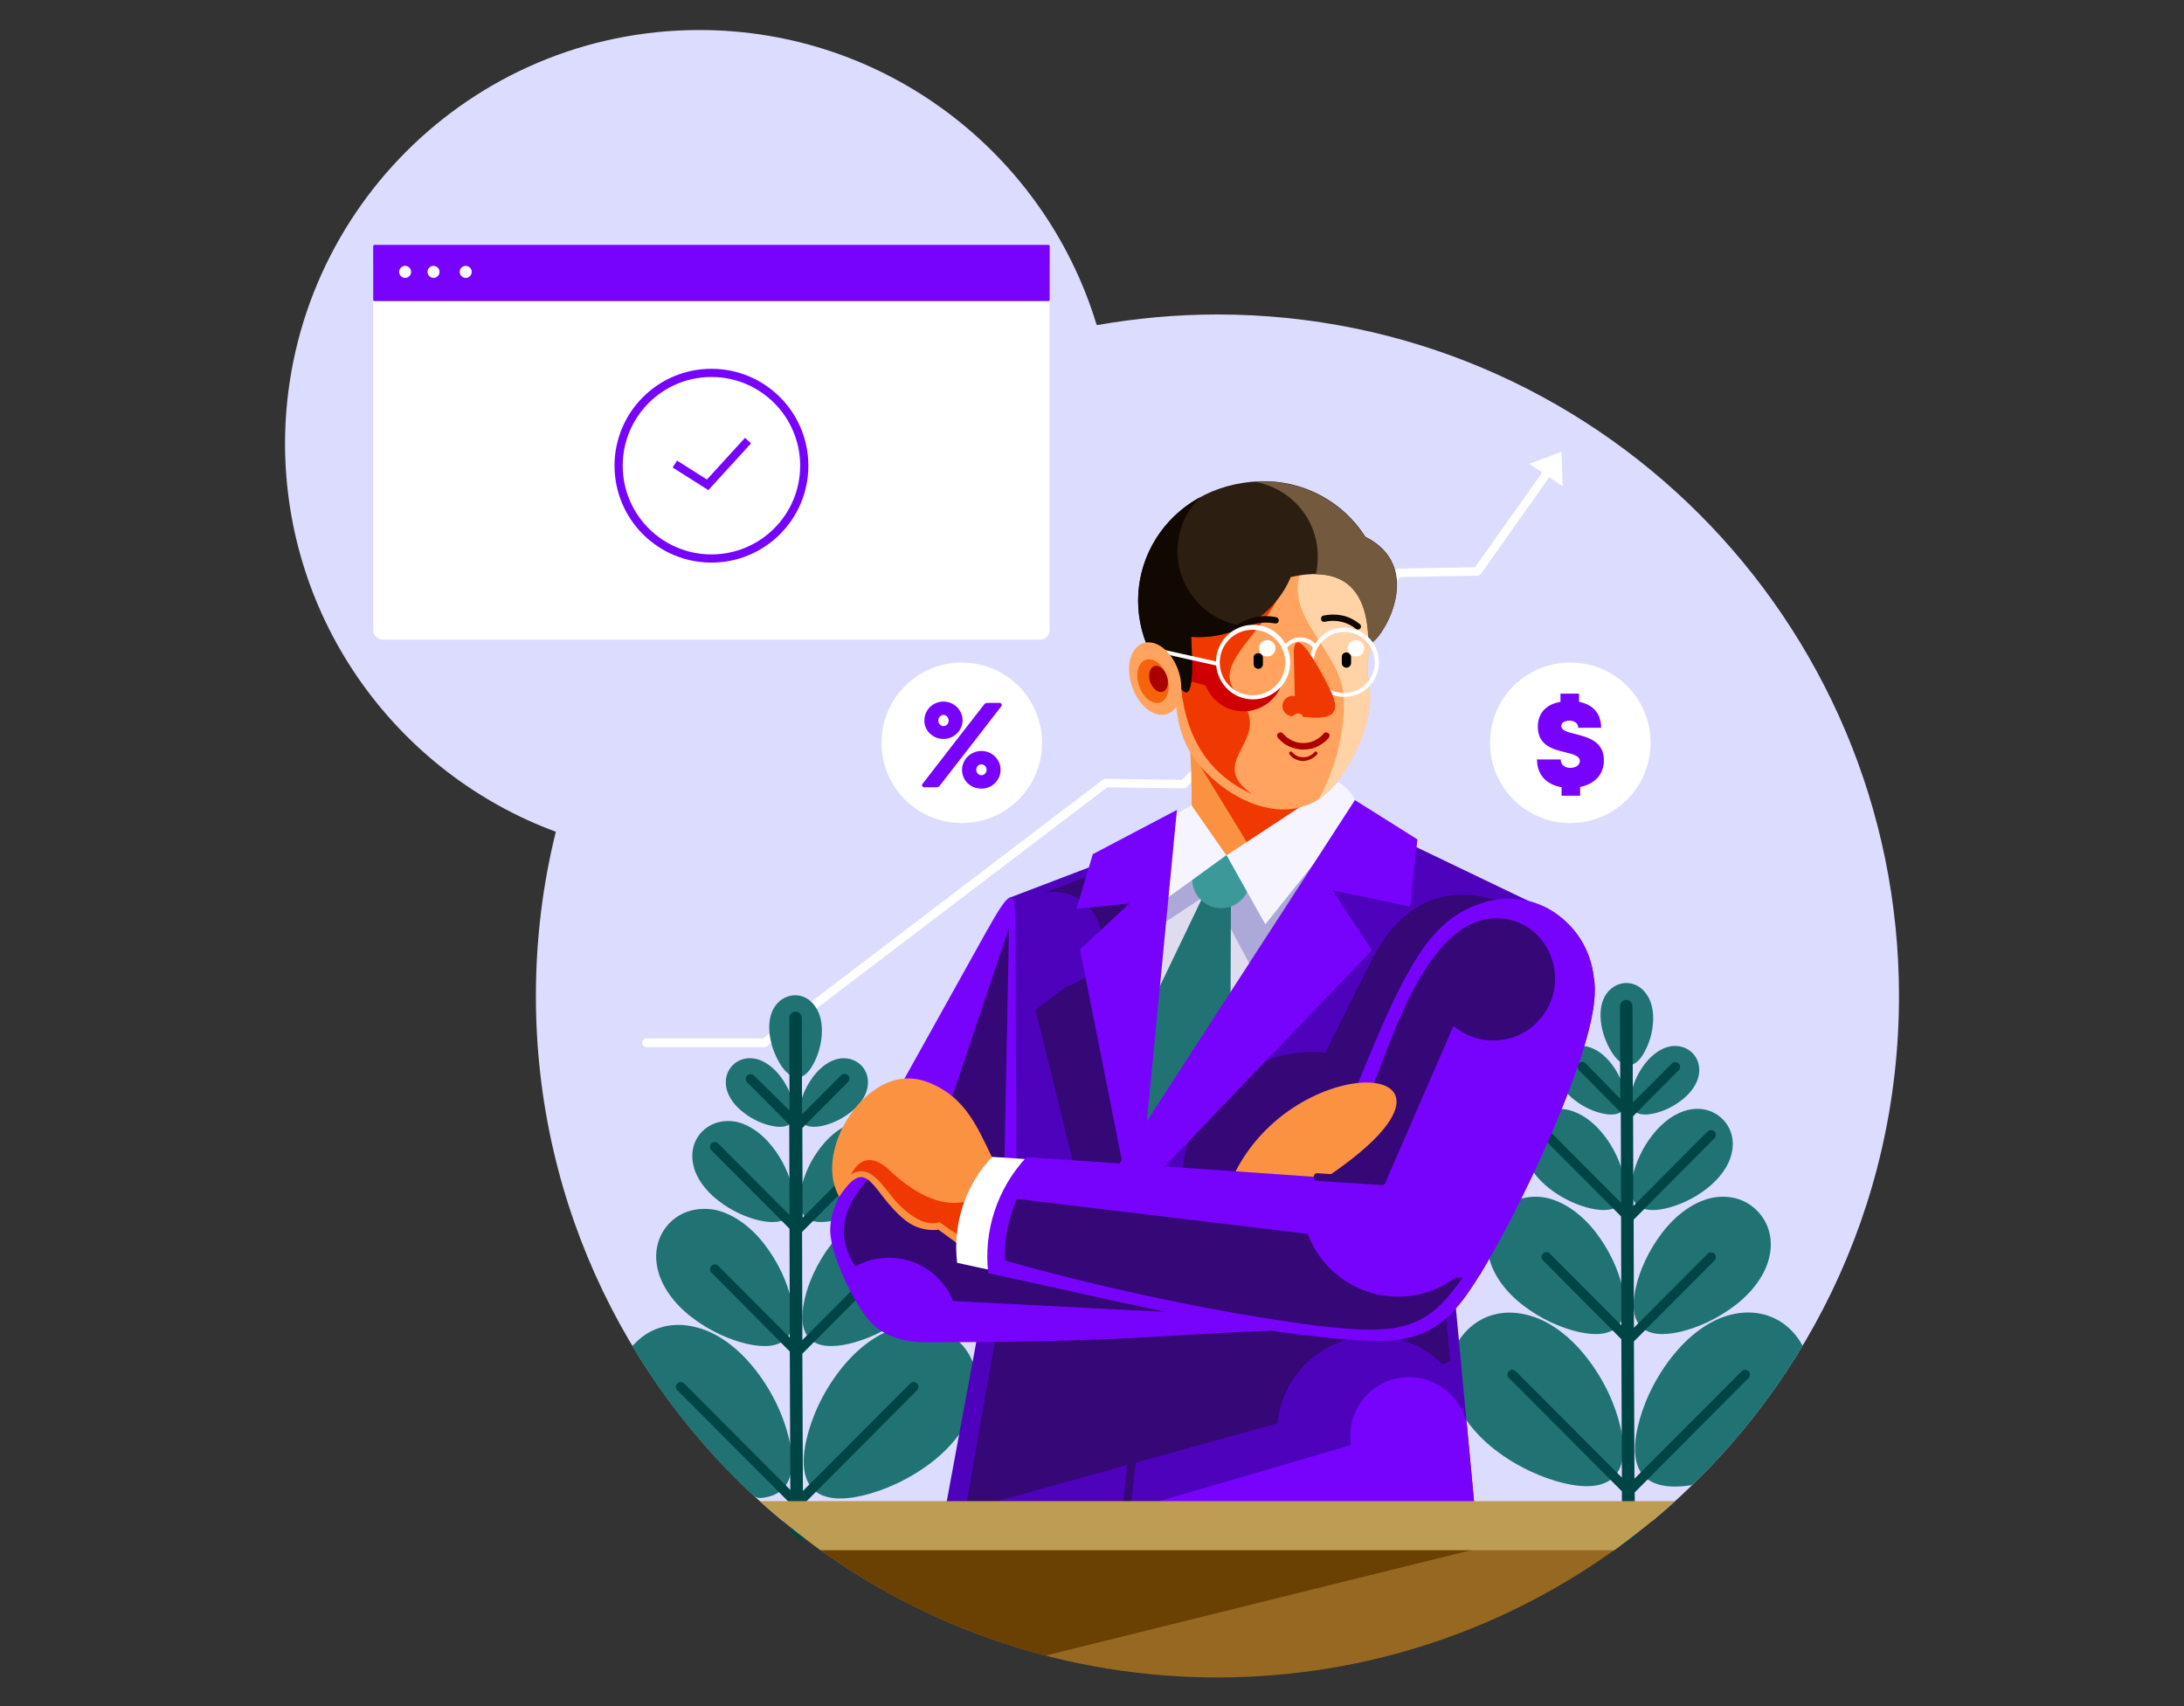 <svg version="1.1" id="Layer_1" xmlns="http://www.w3.org/2000/svg" xmlns:xlink="http://www.w3.org/1999/xlink" x="0" y="0" viewBox="0 0 800 625" style="enable-background:new 0 0 800 625" xml:space="preserve"><rect x="0" y="0" width="800" height="625" fill="#333333" stroke="none"/><style>.st2{fill:#fff}.st3{fill-rule:evenodd;clip-rule:evenodd;fill:#217373}.st4{fill:#004545}.st5{fill-rule:evenodd;clip-rule:evenodd;fill:#fff}.st6,.st8{fill:#7703fc}.st8,.st9{fill-rule:evenodd;clip-rule:evenodd}.st11,.st9{fill:#350777}.st14,.st15,.st17,.st18{fill-rule:evenodd;clip-rule:evenodd;fill:#fb9242}.st15,.st17,.st18{fill:#f03900}.st17,.st18{fill:#f5f4ff}.st18{fill:#ffa35e}.st22{fill:#100801}.st23{fill-rule:evenodd;clip-rule:evenodd}.st24{fill:#a00}</style><defs><path id="SVGID_1_" d="M650 509.3c.6-.9 1.2-1.7 1.8-2.6.5-.8 1.1-1.6 1.6-2.4.7-1.1 1.5-2.2 2.2-3.3.4-.6.7-1.1 1.1-1.7l2.4-3.9.6-.9c17.6-29.1 29.4-62 33.9-97.3v-.2c.2-1.9.5-3.9.7-5.8 0-.3.1-.6.1-.9.2-1.8.3-3.6.5-5.4 0-.5.1-.9.1-1.4.1-1.7.2-3.3.3-5 0-.7.1-1.4.1-2.1.1-1.5.1-2.9.2-4.4 0-1.5.1-3.1.1-4.6v-2.1c0-138.3-112.1-250.4-250.4-250.4-14.9 0-29.5 1.3-43.7 3.8C382.6 56.4 324.7 11 256.2 11c-83.9 0-151.8 68-151.8 151.8 0 64.8 40.7 120.2 97.9 141.9-4.8 19.4-7.4 39.6-7.4 60.4 0 138.3 112.1 250.4 250.4 250.4 82.4 0 155.6-39.9 201.2-101.3.4-.5.8-1.1 1.2-1.6.7-1 1.5-2.1 2.3-3.3z"/></defs><clipPath id="SVGID_2_"><use xlink:href="#SVGID_1_" style="overflow:visible"/></clipPath><g style="clip-path:url(#SVGID_2_)"><path d="M445.9 115.2c137.9 0 249.7 111.8 249.7 249.7 0 77.4-35.2 146.5-90.4 192.3H286.7c-55.2-45.8-90.4-114.9-90.4-192.3 0-20.7 2.5-40.9 7.3-60.2-57.9-21.4-99.2-77.1-99.2-142.5 0-83.9 68-151.8 151.8-151.8 68.9 0 127 45.8 145.6 108.7 14.3-2.5 29.1-3.9 44.1-3.9" style="fill-rule:evenodd;clip-rule:evenodd;fill:#dcdcff"/><path class="st2" d="M236.8 383.6c-.9 0-1.6-.7-1.6-1.6s.7-1.6 1.6-1.6h42.7L404 285.6c.3-.2.7-.3 1.1-.3l27.8.4 78.2-76.9c.3-.3.7-.5 1.1-.5l28.1-.5 24.6-34.7-4.7-3.2 11.8-4.4.4 12.6-4.9-3.3-25 35.4c-.3.4-.8.7-1.3.7l-28.3.5-78.2 76.9c-.3.3-.7.5-1.1.5l-28-.4L281 383.2c-.3.2-.6.4-1 .4h-43.2z"/><path class="st3" d="M549.9 443.5c-4.4 4.4-6 10.7-4.5 17 1.4 6.2 5.8 12.5 12.4 17.6 6.6 5.1 13.9 8.3 20.3 9.8 6.2 1.4 11.4 1.1 14.3-1.9 3-3 3.3-8.1 1.9-14.3-1.4-6.3-4.7-13.7-9.8-20.3-5.1-6.6-11.4-11-17.6-12.5-6.3-1.4-12.6.1-17 4.6M643.6 443.5c4.4 4.4 6 10.7 4.5 17-1.4 6.2-5.8 12.5-12.4 17.6-6.6 5.1-13.9 8.3-20.3 9.8-6.2 1.4-11.4 1.1-14.3-1.9-3-3-3.3-8.1-1.9-14.3 1.4-6.3 4.7-13.7 9.8-20.3 5.1-6.6 11.4-11 17.6-12.5 6.3-1.4 12.6.1 17 4.6M561.8 410c-3.3 3.3-4.4 7.9-3.3 12.5 1 4.6 4.3 9.2 9.2 13s10.3 6.1 15 7.2c4.6 1 8.4.8 10.6-1.4 2.2-2.2 2.4-6 1.4-10.6-1.1-4.7-3.4-10.1-7.2-14.9-3.8-4.9-8.4-8.1-13-9.2-4.8-1.1-9.4.1-12.7 3.4M631 410c3.3 3.3 4.4 7.9 3.3 12.5-1 4.6-4.3 9.2-9.2 13s-10.3 6.1-15 7.2c-4.6 1-8.4.8-10.6-1.4-2.2-2.2-2.4-6-1.4-10.6 1.1-4.7 3.4-10.1 7.2-14.9 3.8-4.9 8.4-8.1 13-9.2 4.8-1.1 9.4.1 12.7 3.4M537.5 487.2c-5.6 5.6-7.6 13.5-5.7 21.5 1.8 7.8 7.4 15.8 15.7 22.3 8.4 6.5 17.6 10.5 25.6 12.4 7.8 1.8 14.4 1.4 18.1-2.4 3.7-3.7 4.2-10.3 2.4-18.1-1.8-8-5.9-17.3-12.4-25.6s-14.4-14-22.2-15.7c-8-2-15.9 0-21.5 5.6"/><path class="st3" d="M656 487.2c1.9 1.9 3.1 3.6 4.3 5.8-11.2 18.7-24.8 35.9-40.4 51-5.3.9-13.1 1.3-17.6-3.1-3.7-3.7-4.2-10.3-2.4-18.1 1.8-8 5.9-17.3 12.4-25.6s14.4-14 22.2-15.7c8-1.9 15.9.1 21.5 5.7M572.9 385.7c-2.2 2.2-3 5.3-2.3 8.5.7 3.1 2.9 6.3 6.2 8.8 3.3 2.6 7 4.2 10.2 4.9 3.1.7 5.7.5 7.2-.9 1.5-1.5 1.7-4.1.9-7.2-.7-3.2-2.3-6.8-4.9-10.2-2.6-3.3-5.7-5.5-8.8-6.2-3.1-.7-6.3.1-8.5 2.3M619.9 385.7c2.2 2.2 3 5.3 2.3 8.5-.7 3.1-2.9 6.3-6.2 8.8-3.3 2.6-7 4.2-10.2 4.9-3.1.7-5.7.5-7.2-.9-1.5-1.5-1.7-4.1-.9-7.2.7-3.2 2.3-6.8 4.9-10.2 2.6-3.3 5.7-5.5 8.8-6.2 3.1-.7 6.3.1 8.5 2.3M595.3 360.1c-3.1.2-5.8 2-7.4 4.8-1.6 2.8-2 6.6-1.3 10.7s2.4 7.8 4.2 10.5c1.8 2.6 3.9 4.2 6 4.1s4-1.9 5.5-4.7c1.6-2.8 2.9-6.6 3.2-10.8.3-4.2-.5-7.9-2.4-10.5-1.8-2.7-4.6-4.2-7.8-4.1"/><path class="st4" d="M580.8 389.5c-.7-.7-1.8-.7-2.5 0s-.7 1.8 0 2.5l15.4 15.5.1 33.1-26.1-26.2c-.7-.7-1.8-.7-2.5 0s-.7 1.8 0 2.5l28.6 28.7.1 39.9-26.2-26.3c-.7-.7-1.8-.7-2.5 0s-.7 1.8 0 2.5l28.7 28.9.2 50.7-38.9-39c-.7-.7-1.8-.7-2.5 0s-.7 1.8 0 2.5l41.4 41.5.1 29.8v.4c1.3.6 2.9 1.3 4.7 2.2v-1.2l-.1-30.8 41.7-41.9c.7-.7.7-1.8 0-2.5s-1.8-.7-2.5 0l-39.3 39.4-.2-50.3 29.5-29.6c.7-.7.7-1.8 0-2.5s-1.8-.7-2.5 0l-27 27.1-.1-39.6L628 417c.7-.7.7-1.8 0-2.5s-1.8-.7-2.5 0l-27.2 27.3-.1-32.9 16.7-16.8c.7-.7.7-1.8 0-2.5s-1.8-.7-2.5 0l-14.3 14.3-.1-35.3c0-1.3-1.1-2.3-2.3-2.3-1.3 0-2.3 1.1-2.3 2.3l.1 33.9-12.7-13z"/><path class="st3" d="M245.4 447.9c-4.4 4.4-6 10.7-4.5 17 1.4 6.2 5.8 12.5 12.4 17.6 6.6 5.1 13.9 8.3 20.3 9.8 6.2 1.4 11.4 1.1 14.3-1.9 3-3 3.3-8.1 1.9-14.3-1.4-6.3-4.7-13.7-9.8-20.3-5.1-6.6-11.4-11-17.6-12.5-6.4-1.3-12.6.2-17 4.6M339.1 447.9c4.4 4.4 6 10.7 4.5 17-1.4 6.2-5.8 12.5-12.4 17.6s-13.9 8.3-20.3 9.8c-6.2 1.4-11.4 1.1-14.3-1.9-3-3-3.3-8.1-1.9-14.3 1.4-6.3 4.7-13.7 9.8-20.3 5.1-6.6 11.4-11 17.6-12.5 6.3-1.3 12.5.2 17 4.6M257.3 414.4c-3.3 3.3-4.4 7.9-3.3 12.5 1 4.6 4.3 9.2 9.2 13s10.3 6.1 15 7.2c4.6 1 8.4.8 10.6-1.4 2.2-2.2 2.4-6 1.4-10.6-1.1-4.7-3.4-10.1-7.2-14.9-3.8-4.9-8.4-8.1-13-9.2-4.8-1-9.4.2-12.7 3.4M326.4 414.4c3.3 3.3 4.4 7.9 3.3 12.5-1 4.6-4.3 9.2-9.2 13-4.9 3.8-10.3 6.1-15 7.2-4.6 1-8.4.8-10.6-1.4-2.2-2.2-2.4-6-1.4-10.6 1.1-4.7 3.4-10.1 7.2-14.9 3.8-4.9 8.4-8.1 13-9.2 4.8-1 9.5.2 12.7 3.4M233 491.7l-.5.5-.9.9c12.2 20.4 27.2 38.9 44.6 55 1 .6 2.1.8 3.2.6 3-.4 5.5-1.4 7.3-3.2 3.7-3.7 4.2-10.3 2.4-18.1-1.8-8-5.9-17.3-12.4-25.6s-14.4-14-22.2-15.7c-8-2-15.9 0-21.5 5.6M351.5 491.7c5.6 5.6 7.6 13.5 5.7 21.5-1.8 7.8-7.4 15.8-15.7 22.3-8.4 6.5-17.6 10.5-25.6 12.4-7.8 1.8-14.4 1.4-18.1-2.4-3.7-3.7-4.2-10.3-2.4-18.1 1.8-8 5.9-17.3 12.4-25.6s14.4-14 22.2-15.7c8-2 15.9 0 21.5 5.6M268.4 390.2c-2.2 2.2-3 5.3-2.3 8.5.7 3.1 2.9 6.3 6.2 8.8 3.3 2.6 7 4.2 10.2 4.9 3.1.7 5.7.5 7.2-.9 1.5-1.5 1.7-4.1.9-7.2-.7-3.2-2.3-6.8-4.9-10.2-2.6-3.3-5.7-5.5-8.8-6.2-3.2-.7-6.3.1-8.5 2.3M315.4 390.2c2.2 2.2 3 5.3 2.3 8.5-.7 3.1-2.9 6.3-6.2 8.8-3.3 2.6-7 4.2-10.2 4.9-3.1.7-5.7.5-7.2-.9-1.5-1.5-1.7-4.1-.9-7.2.7-3.2 2.3-6.8 4.9-10.2 2.6-3.3 5.7-5.5 8.8-6.2 3.1-.7 6.2.1 8.5 2.3M290.8 364.6c-3.1.2-5.8 2-7.4 4.8s-2 6.6-1.3 10.7 2.4 7.8 4.2 10.5c1.8 2.6 3.9 4.2 6 4.1s4-1.9 5.5-4.7c1.6-2.8 2.9-6.6 3.2-10.8.3-4.2-.5-7.9-2.4-10.5-1.8-2.7-4.7-4.3-7.8-4.1"/><path class="st4" d="M276.2 394c-.7-.7-1.8-.7-2.5 0s-.7 1.8 0 2.5l15.4 15.5.1 33.1-26.1-26.2c-.7-.7-1.8-.7-2.5 0s-.7 1.8 0 2.5l28.6 28.7.1 39.9-26.2-26.3c-.7-.7-1.8-.7-2.5 0s-.7 1.8 0 2.5l28.7 28.9.2 50.7-38.9-39c-.7-.7-1.8-.7-2.5 0s-.7 1.8 0 2.5l41.4 41.5.1 29.8v.4c1.3.6 2.9 1.3 4.7 2.2V582l-.1-30.8 41.7-41.9c.7-.7.7-1.8 0-2.5s-1.8-.7-2.5 0l-39.3 39.4-.2-50.3 29.5-29.6c.7-.7.7-1.8 0-2.5s-1.8-.7-2.5 0l-27 27.1-.1-39.6 29.6-29.8c.7-.7.7-1.8 0-2.5s-1.8-.7-2.5 0L294 446.1l-.1-32.9 16.7-16.8c.7-.7.7-1.8 0-2.5s-1.8-.7-2.5 0l-14.3 14.3-.1-35.3c0-1.3-1.1-2.3-2.3-2.3-1.3 0-2.3 1.1-2.3 2.3l.1 33.9-13-12.8z"/><path class="st5" d="M575.2 242.7c16.2 0 29.4 13.1 29.4 29.4s-13.1 29.4-29.4 29.4-29.4-13.1-29.4-29.4 13.1-29.4 29.4-29.4"/><path class="st6" d="M587.5 278.5c0-7-5.9-8.4-10.4-9.6-2.9-.7-5.2-1.3-5.2-3 0-1.3 1.5-1.9 3-1.9 1.7 0 3.2.9 3.2 2.6h8.4c0-5.1-2.9-8.5-8.1-9.5v-3h-6.8v3c-5.2.9-8.3 4.1-8.3 9.1 0 6.9 5.6 8.3 10.1 9.4 2.9.7 5.3 1.3 5.3 3.2 0 1.6-1.7 2.5-3.5 2.5-1.9 0-3.5-1-3.5-3.1H563c0 5.6 3.4 9.2 9 10.2v3.1h6.8v-3.2c5.2-1.1 8.7-4.4 8.7-9.8z"/><path class="st5" d="M352.3 242.7c16.2 0 29.4 13.1 29.4 29.4s-13.1 29.4-29.4 29.4-29.4-13.1-29.4-29.4 13.2-29.4 29.4-29.4"/><path class="st6" d="M343.2 288.4c.2 0 .7-.2.8-.3 7.4-9.5 15.4-19.8 22.8-29.4.4-.5 0-1.2-.7-1.2h-4.6c-.2 0-.7.2-.8.3-7.4 9.5-15.4 19.8-22.8 29.4-.4.6 0 1.2.7 1.2h4.6zm16.3-8.4c1 0 1.9.9 1.9 2s-.9 2-1.9 2-1.9-.9-1.9-2 .8-2 1.9-2zm0 8.9c3.9 0 7-3.1 7-6.9s-3.1-6.9-7-6.9-7.1 3.1-7.1 6.9c0 3.9 3.1 6.9 7.1 6.9zm-13.9-27c1 0 1.9.9 1.9 2.1 0 1.1-.9 2-1.9 2s-1.9-.9-1.9-2c0-1.2.9-2.1 1.9-2.1zm0 8.8c3.8 0 7-3.1 7-6.8 0-3.8-3.2-6.9-7-6.9-3.9 0-7 3.1-7 6.9-.1 3.7 3.1 6.8 7 6.8z"/><path d="M388.9 572c98.5 1.1 147.8 1.7 147.8 1.7h5.5s-3-31.4-8.9-94.3c-.5-.5-1.1-.9-1.6-1.2l37.7-143.7c-.9-.3-18.2-8.6-51.9-24.8-22.9 3.4-34.6 13.5-35.1 30.4l-29 41.3c-11.5-25.6-30.2-47.8-54.6-63.6l-29.1 11.1c-14.3 101.7-21.4 152.5-21.4 152.5l11.1.6s-5.5 29.5-16.4 88.5c.2 0 15.4.5 45.9 1.5" style="fill-rule:evenodd;clip-rule:evenodd;fill:#4f02bc"/><path class="st8" d="M539.9 549.9c-52.3 17.3-90.7 17.3-115.2 0 46.8-13.7 70.2-20.5 70.2-20.5-1.9-11.6 5.9-22.5 17.5-24.6 11.6-2 22.6 5.6 24.9 17.1 1.8 18.7 2.6 28 2.6 28"/><path class="st9" d="M528.7 472.3c-83.3 1.9-137.8 6.7-163.4 14.2 0 0-3.8 21.8-11.5 65.5 0 0 3.8-.7 11.5-2.1l102.6-28.5c1.4-13.7 10.5-25.4 23.4-30 13-4.6 27.4-1.3 37.1 8.4 1.9-.8 2.8-1.1 2.8-1.1-1.6-17.6-2.5-26.4-2.5-26.4"/><path d="M593.7 566.1c-41.4 30.4-92.5 48.4-147.8 48.4s-106.4-18-147.8-48.4h295.6z" style="fill-rule:evenodd;clip-rule:evenodd;fill:#966822"/><path transform="rotate(-83.697 417.159 511.7)" class="st11" d="M371.4 510.2h91.5v3h-91.5z"/><path d="M413 421.7c53.5-75.8 80.3-113.6 80.3-113.6s-23.8 3.9-71.3 11.6l-9 102" style="fill-rule:evenodd;clip-rule:evenodd;fill:#dfdcf0"/><path d="M434.7 313.5c-6.1 1.4-11.3 5.4-14.2 11-2.9 5.6-3.1 12.2-.6 17.9 0 0 7.9-5.2 23.7-15.7 10.5 19.6 15.7 29.4 15.7 29.4 19-26.9 28.5-40.3 28.5-40.3-5.5-7.2-9.5-8.9-11.9-5-21.2 6-34.9 6.8-41.2 2.7" style="fill-rule:evenodd;clip-rule:evenodd;fill:#aca8d8"/><path class="st9" d="M419.3 349.9c1.6 75.7-6.8 102.1-25.4 79.2 0 0-4.9-19.7-14.6-59.1 7.6-5.7 11.4-8.6 11.4-8.6 9-2.6 14.5-11.8 12.4-21s-11-15.1-20.3-13.4c18.2-6.9 27.3-10.4 27.3-10.4 8.3 8.4 11.3 19.5 9.2 33.3M548.1 329.7c-25.4 101.6-63.7 134.3-114.8 98.1 2.9-26 26.2-44.8 52.2-42.2 11.1-22.3 16.7-33.4 16.7-33.4 10.5-20.8 25.8-28.3 45.9-22.5"/><path class="st14" d="M436.5 294.9c-.2 7.4 5.8 15.8 12.7 18.2-.2 1.2 13-5.8 39.8-21l1.8-12.6s-21.2-7.7-55.5-14.7c0 0 1.3 15 1.2 30.1"/><path class="st15" d="M439.7 280.7c5-10.1 16.6-15 27.4-11.6 10.7 3.5 17.3 14.2 15.5 25.4-1.8 11.1-11.5 19.2-22.8 19.1 0-.1-6.7-11-20.1-32.9"/><path class="st3" d="m420.5 370.4-1.2 48.6s10.5-14.5 31.4-43.6c0 0 .1-15.7.2-47.1 0 0-3.1-.6-9.3-1.9-14.1 29.3-21.1 44-21.1 44"/><path d="M454 313.9c2.4 1.9 3.9 4.9 3.9 8.2 0 5.9-4.8 10.6-10.6 10.6-5.9 0-10.6-4.8-10.6-10.6 0-5.4 4.1-9.9 9.3-10.5 2.3 1.6 5.1 2.4 8 2.3" style="fill-rule:evenodd;clip-rule:evenodd;fill:#3b9999"/><path class="st17" d="M463.5 338.6c22.4-28.1 33.7-42.1 33.7-42.1-.6-4.3-3.2-8-7.1-10 0 0-13.6 8.9-40.8 26.8 9.4 16.9 14.2 25.3 14.2 25.3M428.1 301.9c-.9 18.5-1.4 27.7-1.4 27.7s7.5-5.4 22.5-16.3c-7.7-11-12.8-18.4-12.8-18.4-2.1 1.1-9.4 5.5-8.3 7"/><path class="st8" d="M418.8 424.4c-4.5 4.4-6.7 6.6-6.7 6.6s-5.5-27.7-16.5-83.2c0 0 6-5.6 18.1-16.8 0 0-6.5.6-19.4 1.9 0 0 2-6.7 6-20 0 0 10.3-5.4 30.8-16.2-8.2 85.1-12.3 127.7-12.3 127.7"/><path class="st8" d="M402.6 437.8c12.4-3.3 18.6-4.9 18.6-4.9s27.1-28.3 81.3-84.8c0 0-4.8-7.3-14.5-22l28.5 6 2.7-24.6s-7.6-4.8-22.9-14.4c-62.5 96.4-93.7 144.7-93.7 144.7"/><path class="st18" d="M501.2 241.1c.5-2.5 1.4-4.7.8-7 .7-17.3-9.9-33.1-26.2-38.9-16.3-5.8-34.5-.3-44.9 13.6a39.456 39.456 0 0 0-.3 46.9c.5 8.4 2.3 17.1 9 24.9 12.8 14.8 36.3 24.2 50.3 5.6 6.5-8.6 12.3-21.4 11.9-32-.1-4.6-1.6-8.5-.6-13.1"/><path d="M501.2 241.1c.5-2.5 1.4-4.7.8-7 .7-17.3-9.9-33.1-26.2-38.9-6.4-2.3-13.1-2.8-19.4-1.8 7.5 4.5 22.2 8.9 19.7 17.2-5 16.6 16.2 28.8 16.2 46.3 0 13-3.4 25.3-9.3 35.9 2.5-1.6 4.9-3.8 7-6.6 6.5-8.6 12.3-21.4 11.9-32-.2-4.6-1.7-8.5-.7-13.1" style="fill-rule:evenodd;clip-rule:evenodd;fill:#ffd3a6"/><path class="st15" d="M467.6 220.1c-9.3-8-23-7.7-32 .6-8.9 8.3-10.2 22-2.9 31.8 2 18.6 10.6 31.4 25.9 38.4-14.3-10 .2-16.8-.8-27-.7-7.4-6.7-9-7.4-15.7-.7-7.6 12.4-18.7 17.2-28.1"/><path d="M435.1 241c-.9 5.3-1.3 8-1.3 8l7.8 2.1c2.2 5.6 7.5 9.3 13.5 9.5 6 .1 11.5-3.3 13.9-8.8-3.7 3.8-9.3 5-14.3 3.2-5-1.9-8.4-6.5-8.7-11.8-7.2-1.5-10.9-2.2-10.9-2.2" style="fill-rule:evenodd;clip-rule:evenodd;fill:#ce0000"/><path d="m421.2 238.8 10.1 11.6c6 9.8 5.7-4.9 5-17.1 15.9 1.1 30.6-7.7 36.5-21.9 18.6-4.2 28.1 3.6 28.5 23.3 0 1 .6 1.1 1.5.5 4.9-3.3 18.7-27.9-2.7-38.6-8.3-13.1-23-20.8-38.5-20.3-34.7 1.2-53.8 34.4-40.4 62.5" style="fill-rule:evenodd;clip-rule:evenodd;fill:#2c1e11"/><path class="st22" d="M485.3 227.8c-.6.1-1.3-.2-1.4-.9-.1-.6.2-1.3.9-1.4 2.3-.5 4.7-.5 7 0s4.4 1.6 6.3 3.1c.5.4.6 1.1.2 1.6s-1.1.6-1.6.2c-1.6-1.3-3.4-2.2-5.3-2.6-2.1-.5-4.2-.5-6.1 0M467.5 226.1c.6.1 1 .7.9 1.4-.1.6-.7 1-1.4.9-2.5-.5-5.1-.4-7.5.2-2.4.6-4.7 1.8-6.7 3.4-.5.4-1.2.3-1.6-.2s-.3-1.2.2-1.6c2.3-1.9 4.9-3.2 7.6-3.9 2.7-.7 5.6-.8 8.5-.2"/><path class="st23" d="M493.2 239c.9 0 1.7.8 1.7 1.7v2.2c0 .9-.8 1.7-1.7 1.7-.9 0-1.7-.8-1.7-1.7v-2.2c0-1 .7-1.7 1.7-1.7M460.9 239.3c1 0 1.7.8 1.7 1.7v2.3c0 1-.8 1.7-1.7 1.7-1 0-1.7-.8-1.7-1.7V241c-.1-1 .7-1.7 1.7-1.7"/><path class="st5" d="M464.2 234.5c1.7 0 3 1.3 3 3s-1.3 3-3 3-3-1.3-3-3 1.3-3 3-3M496.7 234.5c1.7 0 3 1.3 3 3s-1.3 3-3 3-3-1.3-3-3 1.3-3 3-3"/><path class="st24" d="M468.1 270.3c-.2-.3-.3-.6-.3-.9s.2-.6.4-.8c.3-.2.6-.3.9-.3s.6.2.8.4c.5.5 1 1 1.6 1.5.6.4 1.2.8 1.8 1.1.6.3 1.3.5 2 .7.7.1 1.4.2 2.1.2s1.4-.1 2.1-.2c.7-.2 1.4-.4 2-.7.6-.3 1.3-.7 1.8-1.1.6-.4 1.1-.9 1.6-1.5.2-.3.5-.4.8-.4s.6.1.9.3c.3.2.4.5.4.8s-.1.6-.3.9c-.6.7-1.2 1.3-1.9 1.8s-1.5 1-2.3 1.4-1.7.7-2.5.8c-.9.2-1.7.3-2.6.3s-1.8-.1-2.6-.3c-.9-.2-1.7-.5-2.5-.8-.8-.4-1.6-.8-2.3-1.4-.6-.5-1.3-1.1-1.9-1.8M472.4 276.4c-.1-.1-.2-.3-.2-.5s.1-.3.2-.4.3-.2.5-.2.3.1.4.2c.3.3.5.6.8.8.3.2.6.4 1 .6.3.2.7.3 1.1.4s.8.1 1.2.1c.4 0 .8 0 1.2-.1.4-.1.7-.2 1.1-.4.3-.2.7-.4 1-.6s.6-.5.8-.8c.1-.1.3-.2.4-.2.2 0 .3 0 .5.2.1.1.2.3.2.4 0 .2 0 .3-.2.5-.3.4-.7.7-1.1 1s-.8.5-1.2.7c-.4.2-.9.4-1.4.5s-.9.2-1.4.2-1-.1-1.4-.2c-.5-.1-.9-.3-1.4-.5-.4-.2-.9-.4-1.2-.7-.2-.3-.6-.6-.9-1"/><path d="M482 210.4c12.5.1 18.9 8.3 19.2 24.4 0 1 .6 1.1 1.5.5 4.9-3.3 18.7-27.9-2.7-38.6-8.3-13.1-23-20.8-38.5-20.3-.7 0-1.4.1-2.1.1 13.2 2.1 23.3 13.5 23.3 27.3 0 2.3-.2 4.5-.7 6.6" style="fill-rule:evenodd;clip-rule:evenodd;fill:#735a3f"/><path d="m421.2 238.8 10.1 11.6c6 9.8 5.7-4.9 5-17.1 7 .5 13.7-.9 19.6-3.9-13.8-1.6-24.6-13.3-24.6-27.5 0-7.8 3.2-14.8 8.4-19.8-20.1 10.9-28.7 35.3-18.5 56.7" style="fill-rule:evenodd;clip-rule:evenodd;fill:#100801"/><path class="st2" d="M500.3 234.8c-2-2-4.8-3.3-7.9-3.3s-5.9 1.3-7.9 3.3-3.3 4.8-3.3 7.9c0 3.1 1.3 5.9 3.3 7.9s4.8 3.3 7.9 3.3 5.9-1.3 7.9-3.3 3.3-4.8 3.3-7.9c0-3.1-1.2-5.9-3.3-7.9m-33-.6c-2.2-2.2-5.2-3.5-8.5-3.5s-6.3 1.3-8.5 3.5-3.5 5.2-3.5 8.5 1.3 6.3 3.5 8.5 5.2 3.5 8.5 3.5 6.3-1.3 8.5-3.5 3.5-5.2 3.5-8.5-1.3-6.4-3.5-8.5zm25.1-4.3c3.5 0 6.7 1.4 9 3.7s3.7 5.5 3.7 9-1.4 6.7-3.7 9c-2.3 2.3-5.5 3.7-9 3.7s-6.7-1.4-9-3.7-3.7-5.5-3.7-9c0-1.9.4-3.7 1.2-5.3-.5-.7-1.2-1.2-1.9-1.6-.9-.4-1.8-.7-2.8-.7s-1.9.3-2.8.7c-.7.4-1.4.9-1.9 1.6.7 1.6 1.1 3.4 1.1 5.3 0 3.8-1.5 7.2-4 9.6-2.5 2.5-5.9 4-9.6 4-3.8 0-7.2-1.5-9.6-4-2.2-2.2-3.6-5.1-3.9-8.4l-21.9-4.9.3-1.4 21.5 4.8c.1-3.7 1.6-7 4-9.4 2.5-2.5 5.9-4 9.6-4 3.8 0 7.2 1.5 9.6 4 .9.9 1.6 1.9 2.3 3 .6-.6 1.2-1.1 1.9-1.5 1-.6 2.2-.9 3.5-.9 1.2 0 2.4.3 3.5.8.7.4 1.4.9 2 1.5.5-.9 1.2-1.7 1.9-2.4 2-2.1 5.2-3.5 8.7-3.5z"/><path class="st18" d="M420.7 235.3c5.1 0 10.3 5.9 11.7 13.3 1.3 7.3-1.7 13.3-6.8 13.3s-10.3-5.9-11.7-13.3c-1.4-7.4 1.7-13.3 6.8-13.3"/><path d="M420.9 241.5c3.1 0 6.2 3.6 7 8s-1 8-4.1 8-6.2-3.6-7-8 1-8 4.1-8" style="fill-rule:evenodd;clip-rule:evenodd;fill:#f5640b"/><path d="M423.5 243.9c1.8 0 3.7 2.2 4.2 4.8.5 2.7-.6 4.8-2.5 4.8-1.8 0-3.7-2.2-4.2-4.8-.4-2.7.7-4.8 2.5-4.8" style="fill-rule:evenodd;clip-rule:evenodd;fill:#a00"/><path class="st15" d="M473.9 239.4c0-14 12.9 12.2 13.9 14.5 4.1 9.2-2.4 9.6-10.5 8.7-.3-1.3-2.3-1.9-3.9-.2-1.4-.1-2.7-.9-3.3-2.2-.6-1.3-.4-2.8.5-3.9s2.3-1.6 3.7-1.3c-.3-10.4-.4-15.6-.4-15.6"/><path class="st8" d="M372.3 428.3c62 39.4 93 59.2 93 59.2-38.7 1.3-51.2 4.2-126.7 4.2-8.2 0-15.7-2.7-20.3-8-5.7-6.7-14.3-24.3-14.2-33.3.1-4.8 1.7-9.4 5-15.4 0 0 17.4-31.3 52.3-93.9 9.4-16.8 10.7-16.5 10.6 1.6l.3 85.6"/><path class="st9" d="M348.9 401.5c-3.2 5.9-2.6 13.2 1.5 18.5s10.9 7.8 17.5 6.3c0 0 .6-28.8 1.7-86.3-.1.1-7 20.5-20.7 61.5M317.9 432c65.1 11.8 101.5 28 109.5 48.6 0 0-26.1-1.3-78.3-4-2.7-6.7-8.2-12-15-14.4s-14.4-1.8-20.8 1.7c-6.9-10.4-5.3-21 4.6-31.9"/><path class="st11" d="M366.1 428.8c.7.2 1.1 1 .9 1.8-.2.7-1 1.1-1.8.9-8.6-2.9-17.7-2.3-25.5 1.1s-14.4 9.6-18.1 17.9c-.3.7-1.1 1-1.9.7-.7-.3-1-1.1-.7-1.9 4-9 11.1-15.7 19.6-19.3 8.4-3.7 18.2-4.3 27.5-1.2"/><path class="st14" d="M363.3 423.8c-1.2 11.7-4.8 23-10.6 33.2l-8.9-6.5c-4.3.5-8.7-.7-12.1-3.4-12.7-10.1-13.5-24.9-24.3-8.7-9-15.8 7.1-42.5 24.2-43.3 3.5-.2 6.9.6 10.1 2.1 12 5.4 16.3 15.6 21.6 26.6"/><path class="st15" d="M353.2 440.3c-.6 9.6-.4 14.3.5 14.1 0 0-3.2-2.2-9.6-6.7-4.2 1.4-9.2-.8-15-6.6-4.9-4.9-9.9-15.7-17.4-10.8 3.2-6.1 7.5-7 13-2.6 10.4 10 19.9 14.3 28.5 12.6"/><path class="st5" d="M350.6 462.6c-1.7-14.2 3-28.4 12.8-38.8l13.7.9c-6.1 12.6-10 26.5-11.2 41.2-5.3-1.1-10.4-2.2-15.3-3.3"/><path class="st8" d="M362 466.4c-1.8-15.5 3.3-31 14-42.5 0 0 35.5 2.4 106.6 7.2 15.4-32.9 23.7-60.1 36.5-80.4 4.2-6.7 9.2-12.4 15.7-16.3 12.4-7.3 27.6-7.5 39 3.4 8.3 7.9 10.8 17.8 10.2 28.3-1.5 23.9-33.5 91.1-48.2 110.2-11.1 14.4-22.4 16.1-42.3 14.4-43.7-3.5-91.3-15.8-131.5-24.3"/><path class="st9" d="M485 425.9c12.2-19.5 18.3-29.2 18.3-29.2 7.7-19.1 21.2-63 47.2-60.2 8 .9 15.2 6.1 18.1 15.3 3 9.6-.7 20-9.1 25.6-8.4 5.6-19.4 4.9-27.1-1.6l-24.7 56.9c-19.7 0-27.3-2.3-22.7-6.8"/><path class="st14" d="M481.2 431.1c4.3-.7 6.4-1 6.4-1 61.2-42.1-11.4-46.9-35-1 19 1.3 28.6 2 28.6 2"/><path class="st11" d="M482.5 432.6c-.8 0-1.4-.7-1.3-1.5 0-.8.7-1.4 1.5-1.3l23.6 1.5c.8 0 1.4.7 1.3 1.5 0 .8-.7 1.4-1.5 1.3l-23.6-1.5z"/><path class="st9" d="M368.1 461.8c39.3 10.9 77 18.8 113.1 23.7 35.8 4.3 43.4 1.2 60.2-26.2-5.4 8-13.9 13.8-24 15.3-16.5 2.5-32.5-6.9-38.4-22.6l-106.5-12.8c-3.2 7.2-4.7 14.9-4.4 22.6"/><path class="st8" d="M583.8 358.1c1.3 5.5-.4 15.4-4.9 29.7-9.2 26.5-21.5 52.9-36.8 79.2-8.4 2.7-17.5.1-23.3-6.5s-7-16.1-3.2-24 12-12.8 20.8-12.4c9.8-21.7 14.7-32.6 14.7-32.6 13.6-1.4 24.8-11.2 28.1-24.4 3.3-13.2-2-27.1-13.3-34.8 10 5.1 16.7 14.8 17.9 25.8"/><path d="M298.2 566.1c25.4 18.7 54.2 32.4 84.7 40.4C491.6 579.6 546 566.1 546 566.1H298.2" style="fill-rule:evenodd;clip-rule:evenodd;fill:#6b4003"/><path d="M613.6 549.9c-7.1 6.4-14.5 12.4-22.3 18H300.6c-7.8-5.6-15.2-11.6-22.3-18h335.3z" style="fill-rule:evenodd;clip-rule:evenodd;fill:#bd9c53"/><path class="st5" d="M140.2 94.5H381c1.9 0 3.5 1.6 3.5 3.5v132.8c0 1.9-1.6 3.5-3.5 3.5H140.2c-1.9 0-3.5-1.6-3.5-3.5V98c0-2 1.5-3.5 3.5-3.5"/><path class="st8" d="M137.2 89.7H384c.3 0 .5.2.5.5v19.6c0 .3-.2.5-.5.5H137.2c-.3 0-.5-.2-.5-.5V90.2c0-.3.2-.5.5-.5"/><path class="st5" d="M148.4 97.4c1.2 0 2.2 1 2.2 2.2s-1 2.2-2.2 2.2-2.2-1-2.2-2.2 1-2.2 2.2-2.2M158.8 97.4c1.2 0 2.2 1 2.2 2.2s-1 2.2-2.2 2.2-2.2-1-2.2-2.2.9-2.2 2.2-2.2M170.6 97.4c1.2 0 2.2 1 2.2 2.2s-1 2.2-2.2 2.2-2.2-1-2.2-2.2c0-1.2.9-2.2 2.2-2.2"/></g><defs><path id="SVGID_3_" d="M650 509.3c.6-.9 1.2-1.7 1.8-2.6.5-.8 1.1-1.6 1.6-2.4.7-1.1 1.5-2.2 2.2-3.3.4-.6.7-1.1 1.1-1.7l2.4-3.9.6-.9c17.6-29.1 29.4-62 33.9-97.3v-.2c.2-1.9.5-3.9.7-5.8 0-.3.1-.6.1-.9.2-1.8.3-3.6.5-5.4 0-.5.1-.9.1-1.4.1-1.7.2-3.3.3-5 0-.7.1-1.4.1-2.1.1-1.5.1-2.9.2-4.4 0-1.5.1-3.1.1-4.6v-2.1c0-138.3-112.1-250.4-250.4-250.4-14.9 0-29.5 1.3-43.7 3.8C382.6 56.4 324.7 11 256.2 11c-83.9 0-151.8 68-151.8 151.8 0 64.8 40.7 120.2 97.9 141.9-4.8 19.4-7.4 39.6-7.4 60.4 0 138.3 112.1 250.4 250.4 250.4 82.4 0 155.6-39.9 201.2-101.3.4-.5.8-1.1 1.2-1.6.7-1 1.5-2.1 2.3-3.3z"/></defs><clipPath id="SVGID_4_"><use xlink:href="#SVGID_3_" style="overflow:visible"/></clipPath><circle cx="260.6" cy="170.6" r="34" style="clip-path:url(#SVGID_4_);fill:none;stroke:#7703fc;stroke-width:3;stroke-miterlimit:10"/><defs><path id="SVGID_5_" d="M650 509.3c.6-.9 1.2-1.7 1.8-2.6.5-.8 1.1-1.6 1.6-2.4.7-1.1 1.5-2.2 2.2-3.3.4-.6.7-1.1 1.1-1.7l2.4-3.9.6-.9c17.6-29.1 29.4-62 33.9-97.3v-.2c.2-1.9.5-3.9.7-5.8 0-.3.1-.6.1-.9.2-1.8.3-3.6.5-5.4 0-.5.1-.9.1-1.4.1-1.7.2-3.3.3-5 0-.7.1-1.4.1-2.1.1-1.5.1-2.9.2-4.4 0-1.5.1-3.1.1-4.6v-2.1c0-138.3-112.1-250.4-250.4-250.4-14.9 0-29.5 1.3-43.7 3.8C382.6 56.4 324.7 11 256.2 11c-83.9 0-151.8 68-151.8 151.8 0 64.8 40.7 120.2 97.9 141.9-4.8 19.4-7.4 39.6-7.4 60.4 0 138.3 112.1 250.4 250.4 250.4 82.4 0 155.6-39.9 201.2-101.3.4-.5.8-1.1 1.2-1.6.7-1 1.5-2.1 2.3-3.3z"/></defs><clipPath id="SVGID_6_"><use xlink:href="#SVGID_5_" style="overflow:visible"/></clipPath><path style="clip-path:url(#SVGID_6_);fill:none;stroke:#7703fc;stroke-width:3;stroke-miterlimit:10" d="m247.2 170 12 7.6 14.8-16.2"/></svg>